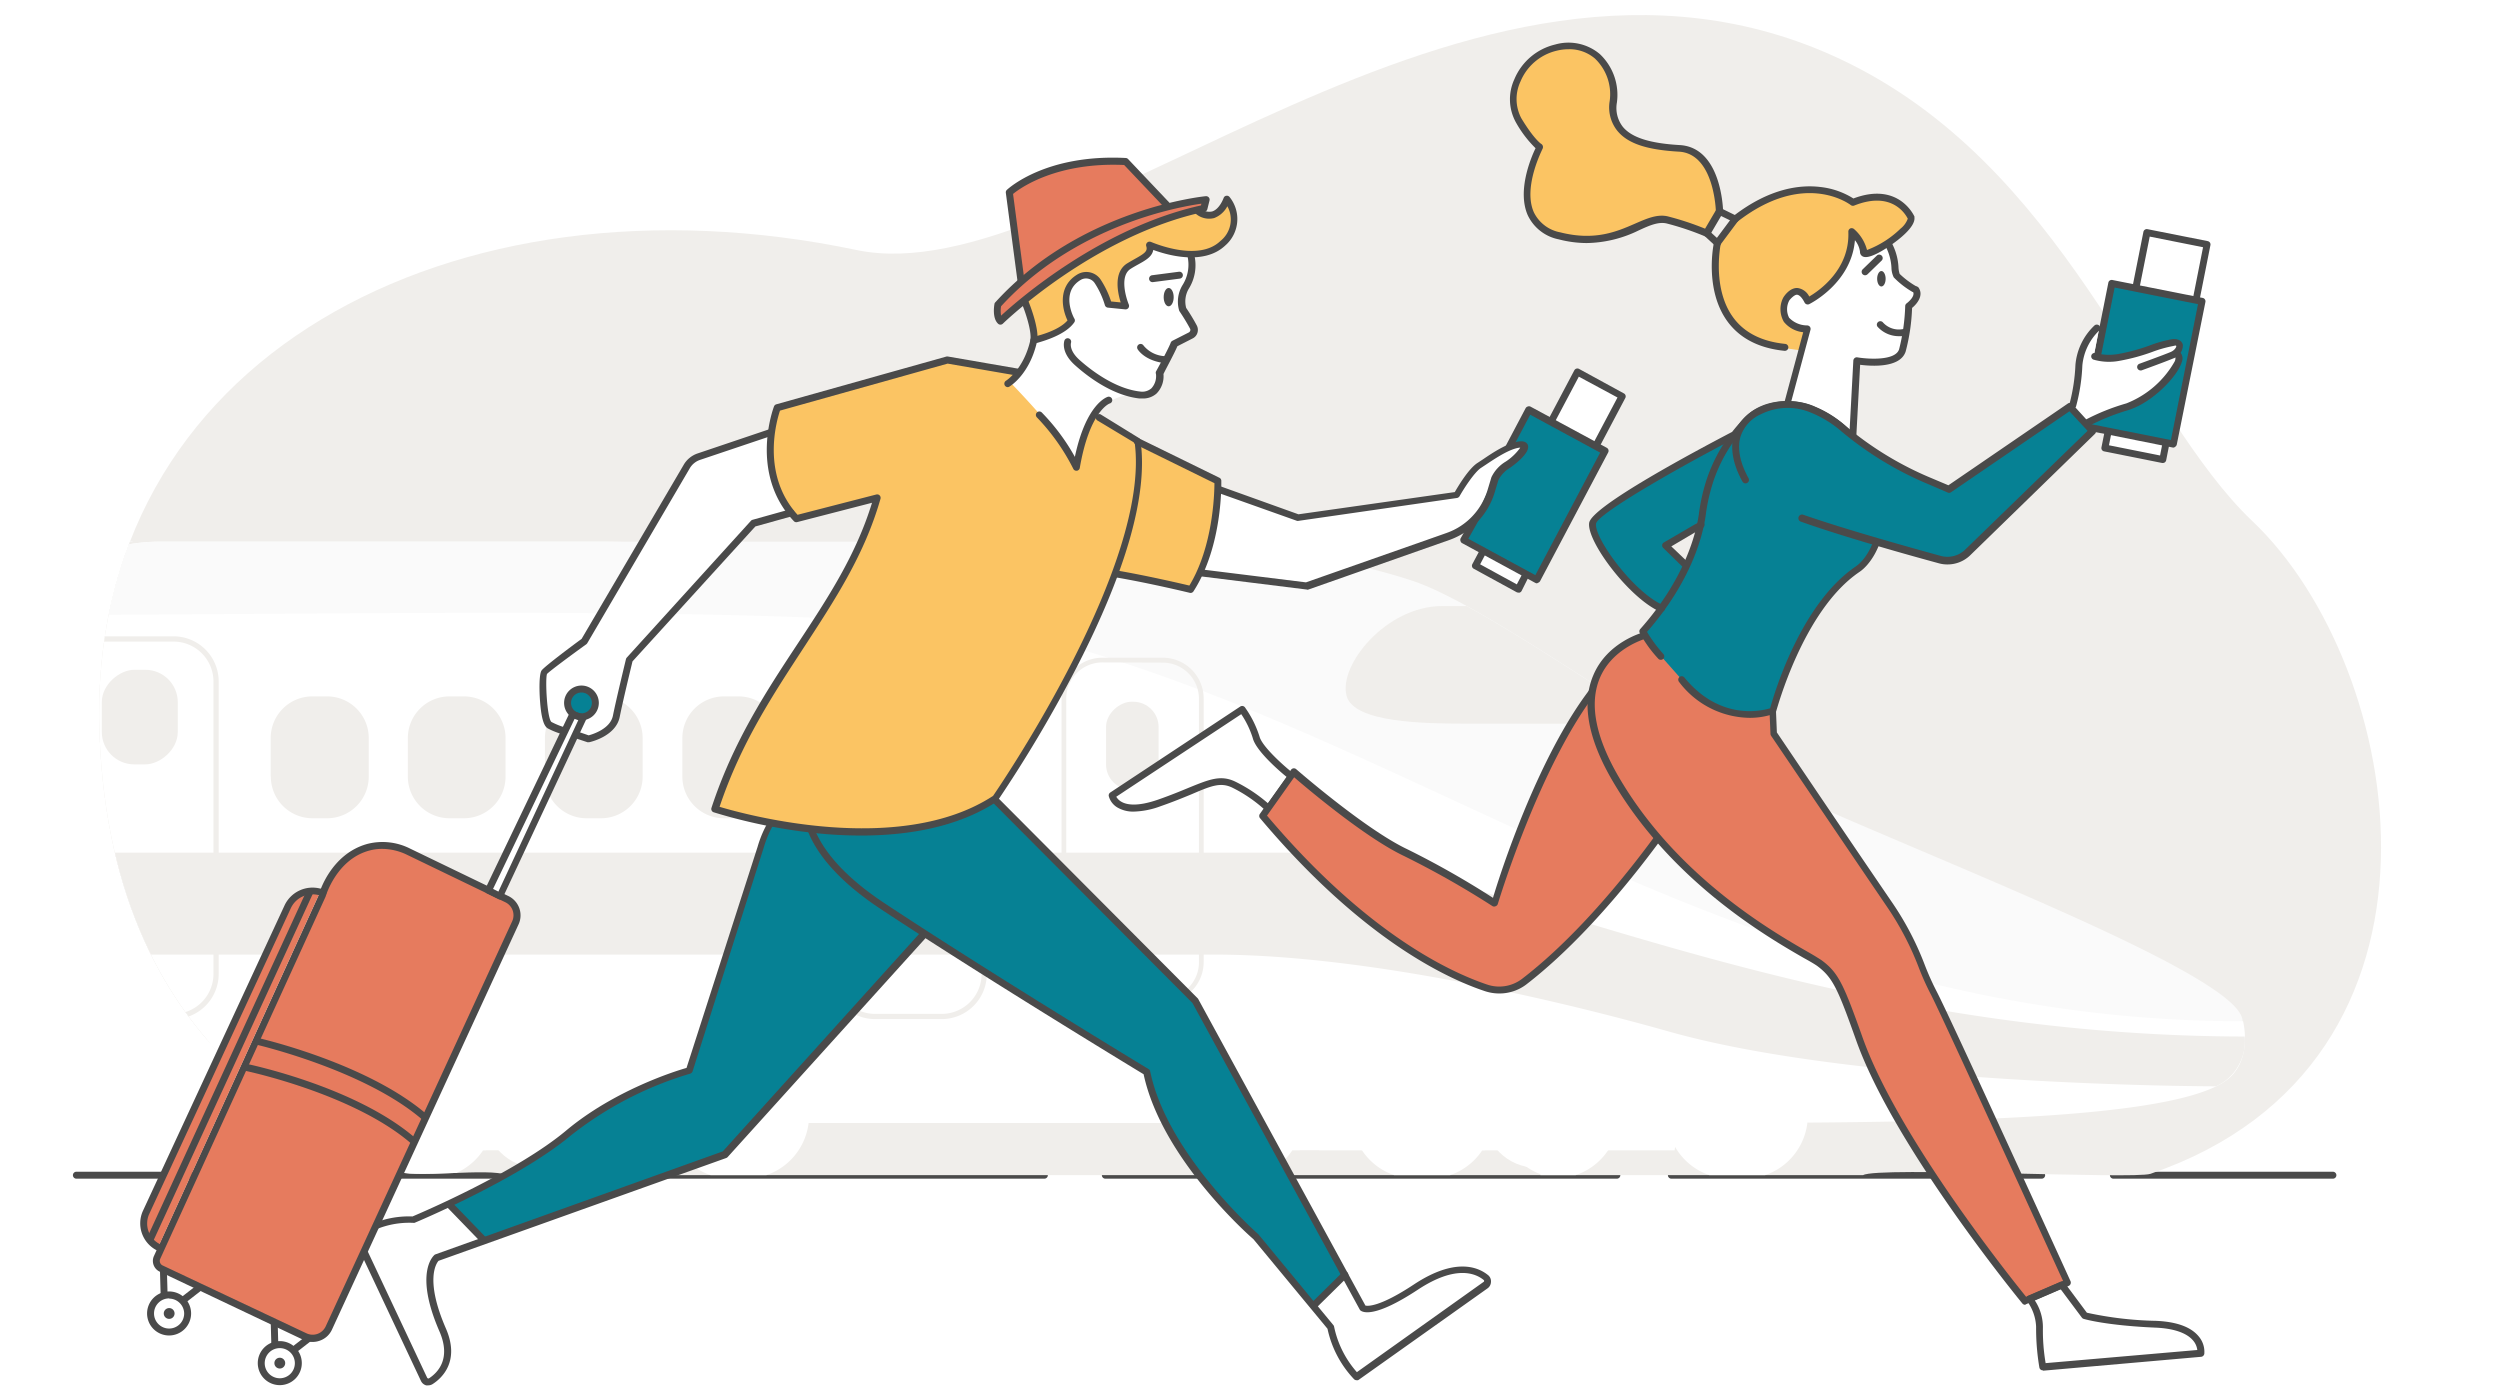 <svg xmlns="http://www.w3.org/2000/svg" viewBox="0 0 360 200"><defs><clipPath id="a"><path fill="none" d="M57 168.58c2.1 1.21 13.7-.49 15.9.64h195.39c2-1.26 39 .62 41.38-.19 46.74-16 36.83-73 14.66-94-16.21-15.4-27.05-51.34-59.33-66.52C211-16.89 155.08 42.67 123.33 36c-58.2-12.22-111 15.67-109 69.67 1.8 48.41 35.39 58.71 42.67 62.91"/></clipPath></defs><g style="isolation:isolate"><path fill="#fff" d="M0 0h360v200H0z"/><path fill="#4a4a4a" d="M150.39 169.73H11a.5.5 0 0 1-.5-.5.5.5 0 0 1 .5-.5h139.39a.5.5 0 0 1 .5.5.5.5 0 0 1-.5.5M232.83 169.73h-73.66a.5.5 0 0 1-.5-.5.5.5 0 0 1 .5-.5h73.66a.5.5 0 0 1 .5.5.5.5 0 0 1-.5.5M335.94 169.73h-31.61a.5.5 0 0 1-.5-.5.51.51 0 0 1 .5-.5h31.61a.5.5 0 0 1 .5.5.5.5 0 0 1-.5.5M294 169.73h-53.32a.5.5 0 0 1-.5-.5.5.5 0 0 1 .5-.5H294a.5.5 0 0 1 .5.5.5.5 0 0 1-.5.5"/><g clip-path="url(#a)"><path fill="#f0eeeb" d="M57 168.58c2.1 1.21 13.7-.49 15.9.64h195.39c2-1.26 39 .62 41.38-.19 46.74-16 36.83-73 14.66-94-16.21-15.4-27.05-51.34-59.33-66.52C211-16.89 155.08 42.67 123.33 36c-58.2-12.22-111 15.67-109 69.67 1.8 48.41 35.39 58.71 42.67 62.91"/><path fill="#fff" d="M-40.38 149.71h27v-1.37a.6.6 0 0 1 .6-.6h.78a.6.6 0 0 1 .6.6v1.37h31.1a2.35 2.35 0 0 1 2.35 2.35v9.65h2.3a9.09 9.09 0 0 1-9 8h-2.2a9.11 9.11 0 0 1-7.89-4.57l-.07.5h-27.71a9.07 9.07 0 0 1-7.57 4.06h-2.18a9.09 9.09 0 0 1-9-8h-.49v-10.58a1.41 1.41 0 0 1 1.38-1.41"/><path fill="#fff" d="M-131.13 78H19.08v83.71h-150.21z"/><path fill="#fafafa" d="M-131.13 78H19.08v10.56h-150.21z"/><path fill="#f0eeeb" d="M-131.13 122.78H19.08v14.68h-150.21z"/><rect width="73.95" height="83.71" x="-7.63" y="78" fill="#f0eeeb" rx="27" transform="rotate(180 29.35 119.855)"/><path fill="#fff" d="M195.58 149.71h27v-1.37a.6.6 0 0 1 .6-.6h.82a.6.6 0 0 1 .6.6v1.37h32.69a1.42 1.42 0 0 1 1.32.9l1.65 11.1a9.09 9.09 0 0 1-9 8h-2.16a9.1 9.1 0 0 1-7.89-4.56l-.06.5h-27.71a9.1 9.1 0 0 1-7.58 4.06h-2.18a9.08 9.08 0 0 1-9-8h-.49v-10.59a1.41 1.41 0 0 1 1.39-1.41M50.31 151.12a1.41 1.41 0 0 1 1.41-1.41H78.71v-1.37a.6.6 0 0 1 .6-.6h.8a.59.59 0 0 1 .59.6v1.37h31.09a2.35 2.35 0 0 1 2.35 2.35v9.65h2.3a9.09 9.09 0 0 1-9 8h-2.18a9.11 9.11 0 0 1-7.89-4.57l-.07.5H69.57a9.07 9.07 0 0 1-7.57 4.05h-2.18a9.09 9.09 0 0 1-9-8h-.48Z"/><path fill="#fff" d="M168.25 149.71H230a1.41 1.41 0 0 1 1.32.9l4.26 11.1h-68.74v-10.59a1.41 1.41 0 0 1 1.41-1.41"/><path fill="#fff" d="M183.21 149.71H230a1.41 1.41 0 0 1 1.32.9l4.26 11.1H181.8v-10.59a1.41 1.41 0 0 1 1.41-1.41"/><path fill="#fff" d="m215.94 149.71-2.12 15.92h-27.66l-2.12-15.92z"/><path fill="#fff" d="M170.52 160.59a9.08 9.08 0 0 1 5.83-8.48v-.62h2.18a9.1 9.1 0 0 1 0 18.2h-2.18v-.61a9.1 9.1 0 0 1-5.83-8.49"/><circle cx="176.35" cy="160.59" r="7.56" fill="#fff"/><circle cx="175.85" cy="160.59" r="7.56" fill="#fff"/><path fill="#fff" d="M175.85 166.66a.55.55 0 1 0-.54-.55.55.55 0 0 0 .54.55m-3.23-1.56a.55.55 0 1 1 .2.74.54.54 0 0 1-.2-.74m-1.82-2.22a.55.55 0 1 1-.2.74.54.54 0 0 1 .2-.74m-.46-2.83a.55.55 0 1 1-.55.54.55.55 0 0 1 .55-.54m1-2.69a.55.55 0 1 1-.75.2.55.55 0 0 1 .76-.2Zm2.22-1.82a.55.55 0 1 1-.75-.2.55.55 0 0 1 .76.2Zm2.83-.46a.55.55 0 1 1-.55-.55.55.55 0 0 1 .56.55Zm2.69 1a.55.55 0 1 1-.2-.75.55.55 0 0 1 .21.76Zm1.82 2.22a.55.55 0 1 1 .2-.75.55.55 0 0 1-.19.76Zm.46 2.83a.55.55 0 1 1 .55-.55.55.55 0 0 1-.54.56Zm-1 2.69a.55.55 0 0 1 .55-1 .54.54 0 0 1 .2.74.55.55 0 0 1-.75.27Zm-2.22 1.81a.55.55 0 1 1 .75.2.53.53 0 0 1-.75-.19ZM215.94 160.59a9.08 9.08 0 0 1 5.83-8.48v-.62H224a9.1 9.1 0 1 1 0 18.2h-2.18v-.61a9.1 9.1 0 0 1-5.88-8.49"/><circle cx="221.77" cy="160.59" r="7.56" fill="#fff"/><circle cx="221.27" cy="160.59" r="7.56" fill="#fff"/><path fill="#fff" d="M221.27 166.66a.55.55 0 1 0-.55-.55.55.55 0 0 0 .55.55M218 165.1a.55.55 0 1 1 .2.74.54.54 0 0 1-.2-.74m-1.82-2.22a.55.55 0 1 1 .55 1 .55.55 0 0 1-.75-.21.54.54 0 0 1 .24-.79Zm-.46-2.83a.55.55 0 1 1-.55.54.54.54 0 0 1 .59-.54Zm1-2.69a.55.55 0 1 1-.75.2.55.55 0 0 1 .8-.2Zm2.22-1.82a.55.55 0 1 1-.75-.2.55.55 0 0 1 .81.2Zm2.83-.46a.55.55 0 1 1-.55-.55.55.55 0 0 1 .6.55Zm2.68 1a.54.54 0 1 1-.2-.75.54.54 0 0 1 .25.76Zm1.82 2.22a.55.55 0 1 1 .2-.75.56.56 0 0 1-.15.76Zm.47 2.83a.55.55 0 1 1 .55-.55.55.55 0 0 1-.5.56Zm-1 2.69a.55.55 0 0 1 .55-1 .55.55 0 0 1-.55 1m-2.21 1.81a.54.54 0 1 1 .74.2.52.52 0 0 1-.71-.19Z"/><path fill="#fff" d="M210.44 157.67h10.76a2.89 2.89 0 1 1 0 5.78h-11.53ZM217.2 151h5a.63.63 0 0 0 .63-.63.63.63 0 0 0-.63-.63h-5a.63.63 0 0 0-.63.63.63.63 0 0 0 .63.63"/><path fill="#fff" d="M217.85 150.72h4.25a.38.38 0 0 0 .38-.38.38.38 0 0 0-.38-.38h-4.25a.38.38 0 0 0-.38.38.38.38 0 0 0 .38.38M217.2 152.23h5a.63.63 0 0 0 .63-.63.63.63 0 0 0-.63-.63h-5a.63.63 0 0 0-.63.63.63.63 0 0 0 .63.63"/><path fill="#fff" d="M217.85 152h4.25a.38.38 0 0 0 .38-.38.38.38 0 0 0-.38-.38h-4.25a.38.38 0 0 0-.38.38.38.38 0 0 0 .38.38M217.2 153.49h5a.63.63 0 0 0 .63-.63.63.63 0 0 0-.63-.63h-5a.63.63 0 0 0-.63.63.63.63 0 0 0 .63.63"/><path fill="#fff" d="M217.85 153.24h4.25a.38.38 0 0 0 .38-.38.38.38 0 0 0-.38-.38h-4.25a.38.38 0 0 0-.38.38.38.38 0 0 0 .38.38M217.2 154.76h5a.63.63 0 0 0 .63-.63.63.63 0 0 0-.63-.63h-5a.63.63 0 0 0-.63.63.63.63 0 0 0 .63.63"/><path fill="#fff" d="M217.85 154.51h4.25a.38.38 0 0 0 .38-.38.38.38 0 0 0-.38-.38h-4.25a.38.38 0 0 0-.38.38.38.38 0 0 0 .38.38M217.2 156h5a.63.63 0 0 0 .63-.63.63.63 0 0 0-.63-.63h-5a.63.63 0 0 0-.63.63.63.63 0 0 0 .63.63"/><path fill="#fff" d="M217.85 155.77h4.25a.38.38 0 0 0 .38-.38.38.38 0 0 0-.38-.38h-4.25a.38.38 0 0 0-.38.38.38.38 0 0 0 .38.38M217.2 157.28h5a.63.63 0 0 0 .63-.63.63.63 0 0 0-.63-.63h-5a.63.63 0 0 0-.63.63.63.63 0 0 0 .63.63"/><path fill="#fff" d="M217.85 157h4.25a.38.38 0 0 0 .38-.38.38.38 0 0 0-.38-.38h-4.25a.38.38 0 0 0-.38.38.38.38 0 0 0 .38.38M217.2 158.55h5a.64.64 0 0 0 .63-.64.63.63 0 0 0-.63-.63h-5a.63.63 0 0 0-.63.63.64.64 0 0 0 .63.64"/><path fill="#fff" d="M217.85 158.29h4.25a.38.38 0 0 0 .38-.38.38.38 0 0 0-.38-.37h-4.25a.38.38 0 0 0-.38.37.38.38 0 0 0 .38.38M219.37 151.8h2.38a.2.2 0 0 0 .2-.2.2.2 0 0 0-.2-.2h-2.38a.2.2 0 0 0-.21.2.2.2 0 0 0 .21.2M219.37 153.07h2.38a.2.2 0 0 0 .2-.21.2.2 0 0 0-.2-.2h-2.38a.2.2 0 0 0-.21.2.21.21 0 0 0 .21.21M219.37 154.33h2.38a.2.2 0 0 0 .2-.2.2.2 0 0 0-.2-.21h-2.38a.21.21 0 0 0-.21.21.2.2 0 0 0 .21.2M219.37 155.59h2.38a.2.2 0 0 0 .2-.2.2.2 0 0 0-.2-.2h-2.38a.2.2 0 0 0-.21.2.2.2 0 0 0 .21.2M219.37 156.85h2.38a.2.2 0 0 0 .2-.2.2.2 0 0 0-.2-.2h-2.38a.2.2 0 0 0-.21.2.2.2 0 0 0 .21.2"/><path fill="#fff" d="M219.37 158.12h2.38a.2.2 0 0 0 .2-.21.2.2 0 0 0-.2-.2h-2.38a.2.2 0 0 0-.21.2.21.21 0 0 0 .21.21M173.85 151h5a.64.64 0 0 0 .64-.63.64.64 0 0 0-.64-.63h-5a.63.63 0 0 0-.63.63.63.63 0 0 0 .63.63"/><path fill="#fff" d="M174.5 150.72h4.25a.38.38 0 0 0 .38-.38.38.38 0 0 0-.38-.38h-4.25a.38.38 0 0 0-.38.38.38.38 0 0 0 .38.38M173.85 152.23h5a.64.64 0 0 0 .64-.63.64.64 0 0 0-.64-.63h-5a.63.63 0 0 0-.63.63.63.63 0 0 0 .63.63"/><path fill="#fff" d="M174.5 152h4.25a.38.38 0 0 0 .38-.38.38.38 0 0 0-.38-.38h-4.25a.38.38 0 0 0-.38.38.38.38 0 0 0 .38.38M173.85 153.49h5a.64.64 0 0 0 .64-.63.64.64 0 0 0-.64-.63h-5a.63.63 0 0 0-.63.63.63.63 0 0 0 .63.63"/><path fill="#fff" d="M174.5 153.24h4.25a.38.38 0 0 0 .38-.38.38.38 0 0 0-.38-.38h-4.25a.38.38 0 0 0-.38.38.38.38 0 0 0 .38.38M173.85 154.76h5a.64.64 0 0 0 .64-.63.64.64 0 0 0-.64-.63h-5a.63.63 0 0 0-.63.63.63.63 0 0 0 .63.63"/><path fill="#fff" d="M174.5 154.51h4.25a.38.38 0 0 0 .38-.38.38.38 0 0 0-.38-.38h-4.25a.38.38 0 0 0-.38.38.38.38 0 0 0 .38.38M173.85 156h5a.64.64 0 0 0 .64-.63.64.64 0 0 0-.64-.63h-5a.63.63 0 0 0-.63.63.63.63 0 0 0 .63.63"/><path fill="#fff" d="M174.5 155.77h4.25a.38.38 0 0 0 .38-.38.38.38 0 0 0-.38-.38h-4.25a.38.38 0 0 0-.38.38.38.38 0 0 0 .38.38M173.85 157.28h5a.64.64 0 0 0 .64-.63.64.64 0 0 0-.64-.63h-5a.63.63 0 0 0-.63.63.63.63 0 0 0 .63.63"/><path fill="#fff" d="M174.5 157h4.25a.38.38 0 0 0 .38-.38.38.38 0 0 0-.38-.38h-4.25a.38.38 0 0 0-.38.38.38.38 0 0 0 .38.38M173.85 158.55h5a.64.64 0 0 0 .64-.64.64.64 0 0 0-.64-.63h-5a.63.63 0 0 0-.63.63.64.64 0 0 0 .63.64"/><path fill="#fff" d="M174.5 158.29h4.25a.38.38 0 0 0 .38-.38.38.38 0 0 0-.38-.37h-4.25a.38.38 0 0 0-.38.37.38.38 0 0 0 .38.38M176 151.8h2.38a.2.2 0 0 0 .2-.2.2.2 0 0 0-.2-.2H176a.2.2 0 0 0-.2.2.2.2 0 0 0 .2.2M176 153.07h2.38a.2.2 0 0 0 .2-.21.2.2 0 0 0-.2-.2H176a.2.2 0 0 0-.2.2.2.2 0 0 0 .2.21M176 154.33h2.38a.2.2 0 0 0 .2-.2.2.2 0 0 0-.2-.21H176a.2.2 0 0 0-.2.21.2.2 0 0 0 .2.2M176 155.59h2.38a.2.2 0 0 0 .2-.2.2.2 0 0 0-.2-.2H176a.2.2 0 0 0-.2.2.2.2 0 0 0 .2.2M176 156.85h2.38a.2.2 0 0 0 .2-.2.2.2 0 0 0-.2-.2H176a.2.2 0 0 0-.2.2.2.2 0 0 0 .2.2"/><path fill="#fff" d="M176 158.12h2.38a.2.2 0 0 0 .2-.21.2.2 0 0 0-.2-.2H176a.2.2 0 0 0-.2.2.2.2 0 0 0 .2.21M210.44 157.67h9.33a2.89 2.89 0 0 1 0 5.78h-10.1Z"/><path fill="#fff" d="M215.09 160.56a3.13 3.13 0 1 0 3.12-3.13 3.13 3.13 0 0 0-3.12 3.13M174.76 157.67h15.11l.77 5.78h-15.88a2.89 2.89 0 0 1 0-5.78"/><path fill="#fff" d="M170.88 160.56a3.13 3.13 0 1 0 3.13-3.13 3.13 3.13 0 0 0-3.13 3.13M211.09 149.71l-2.12 15.92h-1.53v-.5h-2.81v.5h-14.67v-.5h-2.81v.5h-1.53l-2.12-15.92z"/><rect width="15.98" height="6.95" x="189.3" y="155.15" fill="#fff" rx="1.14" transform="rotate(180 197.29 158.625)"/><path fill="#fff" d="M202.83 153.03h-11.07a3.34 3.34 0 0 1-3.34-3.34h17.75a3.34 3.34 0 0 1-3.34 3.34M197.24 149.68h-2v-1.37a.6.6 0 0 1 .6-.6h.79a.6.6 0 0 1 .6.6v1.37z"/><path fill="#fff" d="M197.05 150.64h-1.54v-2.35a.36.36 0 0 1 .36-.36h.87a.36.36 0 0 1 .36.36v2.35z"/><path fill="#fff" d="M196.61 149.78h-.42a.28.28 0 0 1-.28-.28v-1.16a.22.22 0 0 1 .22-.22h.54a.22.22 0 0 1 .22.22v1.17a.28.28 0 0 1-.28.27M197.59 160.17h-2.66v-9.1a1 1 0 0 1 1-1h.7a1 1 0 0 1 1 1v9.1z"/><path fill="#fff" d="M197.23 163.44h-1.96v-10.08h1.96z"/><path fill="#fff" d="M197.29 159.5h-1.57v-8.59a.73.73 0 0 1 .73-.73h.12a.73.73 0 0 1 .73.73v8.59zM195.41 163a1.16 1.16 0 1 0 1.16-1.16 1.16 1.16 0 0 0-1.16 1.16"/><path fill="#fff" d="M194.77 163a1.16 1.16 0 1 0 1.15-1.16 1.16 1.16 0 0 0-1.15 1.16"/><circle cx="195.92" cy="162.96" r=".66" fill="#fff"/><path fill="#fff" d="M191.65 164.69h.82v-1.75a.41.41 0 0 0-.41-.4.4.4 0 0 0-.41.4ZM190.41 149.69h2.06v11.11h-2.06z"/><path fill="#fff" d="M192.19 163.32h-1.51v-7.79h1.51z"/><path fill="#fff" d="M191.03 149.69h1.22v10.6h-1.22zM190.82 163a.9.9 0 1 0 .9-.89.89.89 0 0 0-.9.89"/><circle cx="191.17" cy="162.96" r=".89" fill="#fff"/><circle cx="191.17" cy="162.96" r=".54" fill="#fff"/><path fill="#fff" d="M197.13 155.82H202v-.9h-4.86a.45.45 0 0 0-.45.45.45.45 0 0 0 .44.45M195.61 164h.8v-1.09a.4.4 0 0 0-.4-.4.4.4 0 0 0-.4.4Z"/><path fill="#fff" d="M195.46 164h.79v-1.09a.4.4 0 0 0-.4-.4.39.39 0 0 0-.39.4Z"/><path fill="#fff" d="m198.17 163.5 2.73-1.82v-6.75h1.1v7.21l-3.86 2.52h-3.19a.58.58 0 0 1-.58-.58.58.58 0 0 1 .58-.58Z"/><path fill="#fff" d="M205.44 162.14h-3.45v-7.21h3.45zM201.58 164.66h-3.45l3.86-2.52h3.45zM212.72 149.69h3.99v5.62h-3.99v.51h-1.46v-6.13z"/><path fill="#fff" d="m213.084 154.86-8.642 4.27a1 1 0 0 1-1.34-.453l-.567-1.147a1 1 0 0 1 .454-1.34l8.606-4.253 1.418 2.869z"/><path fill="#fff" d="M207.4 159.01h-1.94v-2.73h1.94z"/><path fill="#fff" d="m214.809 154.561-8.185 4.046-1.857-3.757 8.185-4.045a1.42 1.42 0 0 1 1.902.644l.598 1.21a1.42 1.42 0 0 1-.643 1.902"/><path fill="#fff" d="m214.118 153.42-7.78 3.846-1.042-2.106 7.78-3.847a.71.71 0 0 1 .952.321l.412.834a.71.71 0 0 1-.322.951M205.14 159.74h-2.85v-.73h2.85z"/><path fill="#fff" d="M207.4 159.74h-2.27v-.73h2.27zM215.66 155.32h-.44a.8.8 0 0 1-.8-.8v-4.82h1.24zM217.04 155.32h-1.38v-5.62h1.38zM190.76 164.69h.81v-1.75a.4.4 0 0 0-.4-.4.4.4 0 0 0-.41.4Z"/><path fill="#fff" d="M190.59 164.69h.82v-1.75a.4.4 0 0 0-.41-.4.41.41 0 0 0-.41.4Z"/><path fill="#fff" d="M192.82 164.69h-1.51v-.43h1.51z"/><path fill="#fff" d="M191.75 164.69h-1.51v-.43h1.51zM24.39 149.71h60.07a2.36 2.36 0 0 1 2.36 2.35v9.65H23v-10.59a1.41 1.41 0 0 1 1.39-1.41"/><path fill="#fff" d="M39.34 149.71h45.12a2.36 2.36 0 0 1 2.36 2.35v9.65H37.93v-10.59a1.41 1.41 0 0 1 1.41-1.41"/><path fill="#fff" d="m72.08 149.71-2.12 15.92H42.3l-2.12-15.92z"/><path fill="#fff" d="M26.66 160.59a9.08 9.08 0 0 1 5.83-8.48v-.62h2.18a9.1 9.1 0 1 1 0 18.2h-2.18v-.61a9.1 9.1 0 0 1-5.83-8.49"/><circle cx="32.49" cy="160.59" r="7.56" fill="#fff"/><circle cx="31.99" cy="160.59" r="7.56" fill="#fff"/><path fill="#fff" d="M32 166.66a.55.55 0 1 0-.55-.55.55.55 0 0 0 .55.55m-3.23-1.56a.55.55 0 1 1 .2.74.54.54 0 0 1-.21-.74Zm-1.82-2.22a.55.55 0 0 1 .55 1 .55.55 0 0 1-.75-.21.54.54 0 0 1 .19-.79Zm-.46-2.83a.55.55 0 1 1-.55.54.54.54 0 0 1 .54-.54Zm1-2.69a.55.55 0 1 1-.75.2.55.55 0 0 1 .75-.2m2.22-1.82a.55.55 0 1 1-.75-.2.55.55 0 0 1 .75.2m2.83-.46a.55.55 0 1 1-.55-.55.55.55 0 0 1 .55.55m2.68 1a.54.54 0 1 1-.2-.75.54.54 0 0 1 .2.76Zm1.78 2.23a.55.55 0 1 1 .2-.75.56.56 0 0 1-.2.75m.47 2.83a.55.55 0 1 1 0-1.09.55.55 0 0 1 0 1.09m-1 2.69a.55.55 0 1 1 .55-1 .55.55 0 0 1-.55 1m-2.21 1.81a.54.54 0 1 1 .94-.54.53.53 0 0 1-.2.74.52.52 0 0 1-.72-.2ZM72.08 160.59a9.09 9.09 0 0 0 5.83 8.49v.62h2.18a9.08 9.08 0 0 0 9-8h-2.27v-7.25a9.12 9.12 0 0 0-6.73-3h-2.18v.62a9.08 9.08 0 0 0-5.83 8.52"/><circle cx="77.91" cy="160.59" r="7.56" fill="#fff"/><circle cx="77.41" cy="160.59" r="7.56" fill="#fff"/><path fill="#fff" d="M77.41 166.66a.55.55 0 1 0-.55-.55.55.55 0 0 0 .55.55m-3.23-1.56a.53.53 0 0 1 .75-.2.54.54 0 1 1-.75.2m-1.82-2.22a.55.55 0 0 1 .55 1 .55.55 0 0 1-.55-1m-.47-2.83a.55.55 0 1 1-.54.54.54.54 0 0 1 .54-.54m1-2.69a.55.55 0 1 1-.75.2.55.55 0 0 1 .77-.2Zm2.22-1.82a.55.55 0 1 1-.75-.2.55.55 0 0 1 .77.2Zm2.83-.46a.55.55 0 1 1-.55-.55.55.55 0 0 1 .61.55Zm2.68 1a.55.55 0 1 1-.2-.75.55.55 0 0 1 .22.76Zm1.82 2.22a.55.55 0 1 1 .2-.75.55.55 0 0 1-.18.76Zm.46 2.83a.55.55 0 1 1 .55-.55.54.54 0 0 1-.53.56Zm-1 2.69a.55.55 0 1 1 .55-1 .54.54 0 0 1 .2.74.55.55 0 0 1-.74.27Zm-2.22 1.81a.54.54 0 0 1 .2-.74.53.53 0 0 1 .75.2.55.55 0 0 1-1 .54Z"/><path fill="#fff" d="M66.58 157.67h10.76a2.89 2.89 0 0 1 0 5.78H65.81ZM73.34 151h5a.63.63 0 0 0 .63-.63.63.63 0 0 0-.63-.63h-5a.63.63 0 0 0-.63.63.63.63 0 0 0 .63.63"/><path fill="#fff" d="M74 150.72h4.26a.38.38 0 0 0 .38-.38.38.38 0 0 0-.38-.38H74a.38.38 0 0 0-.38.38.38.38 0 0 0 .38.38M73.34 152.23h5a.63.63 0 0 0 .63-.63.63.63 0 0 0-.63-.63h-5a.63.63 0 0 0-.63.63.63.63 0 0 0 .63.63"/><path fill="#fff" d="M74 152h4.26a.38.38 0 0 0 .38-.38.38.38 0 0 0-.38-.38H74a.38.38 0 0 0-.38.38.38.38 0 0 0 .38.38M73.34 153.49h5a.63.63 0 0 0 .63-.63.63.63 0 0 0-.63-.63h-5a.63.63 0 0 0-.63.63.63.63 0 0 0 .63.63"/><path fill="#fff" d="M74 153.24h4.26a.38.38 0 0 0 .38-.38.38.38 0 0 0-.38-.38H74a.38.38 0 0 0-.38.38.38.38 0 0 0 .38.38M73.34 154.76h5a.63.63 0 0 0 .63-.63.63.63 0 0 0-.63-.63h-5a.63.63 0 0 0-.63.63.63.63 0 0 0 .63.63"/><path fill="#fff" d="M74 154.51h4.26a.38.38 0 0 0 .38-.38.38.38 0 0 0-.38-.38H74a.38.38 0 0 0-.38.38.38.38 0 0 0 .38.38M73.34 156h5a.63.63 0 0 0 .63-.63.63.63 0 0 0-.63-.63h-5a.63.63 0 0 0-.63.63.63.63 0 0 0 .63.63"/><path fill="#fff" d="M74 155.77h4.26a.38.38 0 0 0 .38-.38.38.38 0 0 0-.38-.38H74a.38.38 0 0 0-.38.38.38.38 0 0 0 .38.38M73.34 157.28h5a.63.63 0 0 0 .63-.63.63.63 0 0 0-.63-.63h-5a.63.63 0 0 0-.63.63.63.63 0 0 0 .63.63"/><path fill="#fff" d="M74 157h4.26a.38.38 0 0 0 .38-.38.38.38 0 0 0-.38-.38H74a.38.38 0 0 0-.38.38.38.38 0 0 0 .38.38M73.34 158.55h5a.64.64 0 0 0 .63-.64.63.63 0 0 0-.63-.63h-5a.63.63 0 0 0-.63.63.64.64 0 0 0 .63.64"/><path fill="#fff" d="M74 158.29h4.26a.38.38 0 0 0 .38-.38.38.38 0 0 0-.38-.37H74a.38.38 0 0 0-.38.37.38.38 0 0 0 .38.38M75.5 151.8h2.39a.2.2 0 0 0 .2-.2.2.2 0 0 0-.2-.2H75.5a.2.2 0 0 0-.2.2.2.2 0 0 0 .2.2M75.5 153.07h2.39a.2.2 0 0 0 .2-.21.2.2 0 0 0-.2-.2H75.5a.2.2 0 0 0-.2.2.2.2 0 0 0 .2.21M75.5 154.33h2.39a.2.2 0 0 0 .2-.2.2.2 0 0 0-.2-.21H75.5a.2.2 0 0 0-.2.21.2.2 0 0 0 .2.2M75.5 155.59h2.39a.2.2 0 0 0 .2-.2.2.2 0 0 0-.2-.2H75.5a.2.2 0 0 0-.2.2.2.2 0 0 0 .2.2M75.5 156.85h2.39a.2.2 0 0 0 .2-.2.2.2 0 0 0-.2-.2H75.5a.2.2 0 0 0-.2.2.2.2 0 0 0 .2.2"/><path fill="#fff" d="M75.5 158.12h2.39a.2.2 0 0 0 .2-.21.2.2 0 0 0-.2-.2H75.5a.2.2 0 0 0-.2.2.2.2 0 0 0 .2.21M30 151h5a.63.63 0 0 0 .63-.63.63.63 0 0 0-.63-.63h-5a.63.63 0 0 0-.63.63.63.63 0 0 0 .63.63"/><path fill="#fff" d="M30.64 150.72h4.25a.38.38 0 0 0 .38-.38.38.38 0 0 0-.38-.38h-4.25a.38.38 0 0 0-.38.38.38.38 0 0 0 .38.38M30 152.23h5a.63.63 0 0 0 .63-.63.63.63 0 0 0-.63-.6h-5a.63.63 0 0 0-.63.63.63.63 0 0 0 .63.6"/><path fill="#fff" d="M30.64 152h4.25a.38.38 0 0 0 .38-.38.38.38 0 0 0-.38-.38h-4.25a.38.38 0 0 0-.38.38.38.38 0 0 0 .38.38M30 153.49h5a.63.63 0 0 0 .63-.63.63.63 0 0 0-.63-.63h-5a.63.63 0 0 0-.63.63.63.63 0 0 0 .63.63"/><path fill="#fff" d="M30.64 153.24h4.25a.38.38 0 0 0 .38-.38.38.38 0 0 0-.38-.38h-4.25a.38.38 0 0 0-.38.38.38.38 0 0 0 .38.38M30 154.76h5a.63.63 0 0 0 .63-.63.63.63 0 0 0-.63-.63h-5a.63.63 0 0 0-.63.63.63.63 0 0 0 .63.63"/><path fill="#fff" d="M30.64 154.51h4.25a.38.38 0 0 0 .38-.38.38.38 0 0 0-.38-.38h-4.25a.38.38 0 0 0-.38.38.38.38 0 0 0 .38.38M30 156h5a.63.63 0 0 0 .63-.63.63.63 0 0 0-.63-.63h-5a.63.63 0 0 0-.63.63.63.63 0 0 0 .63.63"/><path fill="#fff" d="M30.64 155.77h4.25a.38.38 0 0 0 .38-.38.38.38 0 0 0-.38-.38h-4.25a.38.38 0 0 0-.38.38.38.38 0 0 0 .38.38M30 157.28h5a.63.63 0 0 0 .63-.63.63.63 0 0 0-.63-.65h-5a.63.63 0 0 0-.63.63.63.63 0 0 0 .63.65"/><path fill="#fff" d="M30.64 157h4.25a.38.38 0 0 0 .38-.38.38.38 0 0 0-.38-.38h-4.25a.38.38 0 0 0-.38.38.38.38 0 0 0 .38.38M30 158.55h5a.64.64 0 0 0 .63-.64.63.63 0 0 0-.63-.63h-5a.63.63 0 0 0-.63.63.64.64 0 0 0 .63.64"/><path fill="#fff" d="M30.64 158.29h4.25a.38.38 0 0 0 .38-.38.38.38 0 0 0-.38-.37h-4.25a.38.38 0 0 0-.38.37.38.38 0 0 0 .38.38M32.16 151.8h2.38a.2.2 0 0 0 .2-.2.2.2 0 0 0-.2-.2h-2.38a.2.2 0 0 0-.2.2.2.2 0 0 0 .2.2M32.16 153.07h2.38a.2.2 0 0 0 .2-.21.2.2 0 0 0-.2-.2h-2.38a.2.2 0 0 0-.2.2.2.2 0 0 0 .2.21M32.16 154.33h2.38a.2.2 0 0 0 .2-.2.2.2 0 0 0-.2-.21h-2.38a.2.2 0 0 0-.2.21.2.2 0 0 0 .2.2M32.16 155.59h2.38a.2.2 0 0 0 .2-.2.2.2 0 0 0-.2-.2h-2.38a.2.2 0 0 0-.2.2.2.2 0 0 0 .2.2M32.16 156.85h2.38a.2.2 0 0 0 .2-.2.2.2 0 0 0-.2-.2h-2.38a.2.2 0 0 0-.2.2.2.2 0 0 0 .2.2"/><path fill="#fff" d="M32.16 158.12h2.38a.2.2 0 0 0 .2-.21.2.2 0 0 0-.2-.2h-2.38a.2.2 0 0 0-.2.2.2.2 0 0 0 .2.21M66.58 157.67h9.33a2.89 2.89 0 0 1 0 5.78h-10.1Z"/><path fill="#fff" d="M71.23 160.56a3.13 3.13 0 1 0 3.12-3.13 3.12 3.12 0 0 0-3.12 3.13M30.9 157.67H46l.77 5.78H30.9a2.89 2.89 0 1 1 0-5.78"/><path fill="#fff" d="M27 160.56a3.13 3.13 0 1 0 3.13-3.13 3.13 3.13 0 0 0-3.13 3.13M67.23 149.71l-2.12 15.92h-1.53v-.5h-2.82v.5H46.1v-.5h-2.81v.5h-1.54l-2.12-15.92z"/><rect width="15.98" height="6.95" x="45.44" y="155.15" fill="#fff" rx="1.14" transform="rotate(180 53.425 158.625)"/><path fill="#fff" d="M58.98 153.03h-11.1a3.34 3.34 0 0 1-3.31-3.31h17.75a3.34 3.34 0 0 1-3.34 3.31M53.37 149.68h-2v-1.37a.6.6 0 0 1 .6-.6h.79a.6.6 0 0 1 .6.6v1.37z"/><path fill="#fff" d="M53.19 150.64H51.6v-2.35a.36.36 0 0 1 .36-.36h.82a.36.36 0 0 1 .36.36v2.35z"/><path fill="#fff" d="M52.76 149.78h-.42a.28.28 0 0 1-.28-.28v-1.17a.22.22 0 0 1 .22-.22h.54a.22.22 0 0 1 .22.22v1.17a.28.28 0 0 1-.28.28M53.72 160.17h-2.66v-9.1a1 1 0 0 1 1-1h.72a1 1 0 0 1 1 1v9.1z"/><path fill="#fff" d="M53.37 163.44h-1.96v-10.08h1.96z"/><path fill="#fff" d="M53.43 159.5h-1.57v-8.59a.73.73 0 0 1 .73-.73h.12a.73.73 0 0 1 .73.73v8.59ZM51.55 163a1.16 1.16 0 1 0 1.15-1.16 1.16 1.16 0 0 0-1.15 1.16"/><path fill="#fff" d="M50.91 163a1.15 1.15 0 1 0 1.15-1.16 1.15 1.15 0 0 0-1.15 1.16"/><circle cx="52.06" cy="162.96" r=".66" fill="#fff"/><path fill="#fff" d="M47.79 164.69h.81v-1.75a.4.4 0 0 0-.4-.4.4.4 0 0 0-.41.4ZM46.55 149.69h2.06v11.11h-2.06z"/><path fill="#fff" d="M48.34 163.32h-1.51v-7.79h1.51z"/><path fill="#fff" d="M47.16 149.69h1.22v10.6h-1.22zM47 163a.9.9 0 1 0 .89-.89.89.89 0 0 0-.89.89"/><circle cx="47.3" cy="162.96" r=".89" fill="#fff"/><circle cx="47.3" cy="162.96" r=".54" fill="#fff"/><path fill="#fff" d="M53.26 155.82h4.86v-.9h-4.86a.45.45 0 0 0-.45.45.45.45 0 0 0 .45.45M51.75 164h.79v-1.09a.39.39 0 0 0-.39-.4.4.4 0 0 0-.4.4Z"/><path fill="#fff" d="M51.59 164h.8v-1.09a.4.4 0 0 0-.4-.4.4.4 0 0 0-.4.4Z"/><path fill="#fff" d="m54.31 163.5 2.69-1.82v-6.75h1.08v7.21l-3.85 2.52h-3.15a.58.58 0 0 1-.58-.58.58.58 0 0 1 .58-.58ZM61.58 162.14h-3.45v-7.21h3.45z"/><path fill="#fff" d="M57.72 164.66h-3.45l3.86-2.52h3.45zM68.85 149.69h4v5.62h-4v.51H67.4v-6.13z"/><path fill="#fff" d="m69.223 154.87-8.606 4.253a1 1 0 0 1-1.34-.454l-.567-1.147a1 1 0 0 1 .453-1.34l8.607-4.253 1.417 2.869Z"/><path fill="#fff" d="M63.53 159.01h-1.94v-2.73h1.94z"/><path fill="#fff" d="m70.956 154.567-8.185 4.045-1.856-3.756 8.185-4.046a1.42 1.42 0 0 1 1.902.644l.598 1.21a1.42 1.42 0 0 1-.644 1.903"/><path fill="#fff" d="m70.229 153.43-7.781 3.847-1.042-2.107 7.781-3.847a.71.71 0 0 1 .951.322l.412.834a.71.71 0 0 1-.321.95M61.27 159.74h-2.85v-.73h2.85z"/><path fill="#fff" d="M63.54 159.74h-2.27v-.73h2.27zM71.79 155.32h-.45a.8.8 0 0 1-.8-.8v-4.82h1.25zM73.17 155.32h-1.38v-5.62h1.38zM46.9 164.69h.81v-1.75a.4.4 0 0 0-.41-.4.4.4 0 0 0-.4.4Z"/><path fill="#fff" d="M46.73 164.69h.82v-1.75a.41.41 0 0 0-.41-.4.4.4 0 0 0-.41.4Z"/><path fill="#fff" d="M48.95 164.69h-1.51v-.43h1.51z"/><path fill="#fff" d="M47.9 164.69h-1.51v-.43h1.51zM323 147.06s1.59 6.07-2.86 8.82c-9.52 5.9-47.54 5.83-83.25 5.83H23.08a27 27 0 0 1-27-27V105a27 27 0 0 1 27-27H86.4c76.9 0 236.6 69.06 236.6 69.06"/><path fill="#f0eeeb" d="M-3.93 122.78h188.61c26.46 0 72.21 26.38 138.56 26.48a7.22 7.22 0 0 1-3.13 6.62c-.31.19-.64.37-1 .55 0 0-50.88 0-78.76-7.88-10.85-3.07-41.48-11.09-65.56-11.09H-3.93ZM104.26 117.83h2.08a6 6 0 0 0 6-6v-5.55a6 6 0 0 0-6-6h-2.08a6 6 0 0 0-6 6v5.55a6 6 0 0 0 6 6m-25.79-6v-5.55a6 6 0 0 1 6-6h2.07a6 6 0 0 1 6 6v5.55a6 6 0 0 1-6 6h-2.02a6 6 0 0 1-6.05-6.04Zm-19.74 0v-5.55a6 6 0 0 1 6-6h2.07a6 6 0 0 1 6 6v5.55a6 6 0 0 1-6 6h-2.03a6 6 0 0 1-6.04-6.04Zm-19.75 0v-5.55a6 6 0 0 1 6-6h2.12a6 6 0 0 1 6 6v5.55a6 6 0 0 1-6 6H45a6 6 0 0 1-6-6.04Z"/><path fill="#fafafa" d="M23.08 78h139.56c20.17 0 33.85 3.35 40.83 5.66 9.84 3.27 31.75 19.19 42.46 25 18.91 10.26 77 30.88 77 38.4-69.67 0-115.42-39-169.54-54.18-22.59-6.36-94.6-4.32-151.72-4.32A26.93 26.93 0 0 1 23.08 78"/><rect width="13.62" height="10.94" x="13.32" y="97.79" fill="#f0eeeb" rx="4.67" transform="rotate(90 20.13 103.26)"/><path fill="#f0eeeb" d="M15.37 146.75H25a6.5 6.5 0 0 0 6.49-6.5V98.13a6.5 6.5 0 0 0-6.49-6.5h-9.63a6.51 6.51 0 0 0-6.5 6.5v42.12a6.51 6.51 0 0 0 6.5 6.5M25 92.39a5.75 5.75 0 0 1 5.74 5.74v42.12A5.76 5.76 0 0 1 25 146h-9.63a5.76 5.76 0 0 1-5.75-5.75V98.13a5.75 5.75 0 0 1 5.75-5.74Z" style="mix-blend-mode:multiply"/><rect width="13.62" height="10.94" x="123.98" y="97.79" fill="#f0eeeb" rx="4.67" transform="rotate(90 130.79 103.26)"/><path fill="#f0eeeb" d="M126 146.75h9.61a6.5 6.5 0 0 0 6.49-6.5V98.13a6.5 6.5 0 0 0-6.49-6.5H126a6.5 6.5 0 0 0-6.49 6.5v42.12a6.5 6.5 0 0 0 6.49 6.5m9.61-54.36a5.74 5.74 0 0 1 5.74 5.74v42.12a5.75 5.75 0 0 1-5.74 5.75H126a5.75 5.75 0 0 1-5.74-5.75V98.13a5.74 5.74 0 0 1 5.74-5.74Z" style="mix-blend-mode:multiply"/><rect width="12.67" height="7.57" x="156.72" y="103.6" fill="#f0eeeb" rx="3.65" transform="rotate(90 163.055 107.385)"/><path fill="#f0eeeb" d="M158.74 144.42h8.71a5.89 5.89 0 0 0 5.88-5.88v-37.95a5.89 5.89 0 0 0-5.88-5.88h-8.71a5.89 5.89 0 0 0-5.88 5.88v37.95a5.89 5.89 0 0 0 5.88 5.88m8.71-49a5.21 5.21 0 0 1 5.2 5.2v37.95a5.21 5.21 0 0 1-5.2 5.2h-8.71a5.2 5.2 0 0 1-5.2-5.2v-37.98a5.2 5.2 0 0 1 5.2-5.2Z" style="mix-blend-mode:multiply"/><path fill="#f0eeeb" d="M211.63 104.21c-6.56 0-16.66-.12-17.72-4-1.21-4.41 5.7-12.94 13.77-12.94h3.51c8.21 4.5 18.88 11.7 27.27 16.95Z"/></g><path fill="#fbc463" d="m250.38 31.15 5.5-3.12 6.29-.64 4.91 1.74 3.3-.81 2.66.93 2.37 2.16-1.41 2.15-2.88 2.08-2.57.88-1.61-3-1 3.81-2.19 3.84-3.37 2.15-1.41-1.43-1.69.85-.28 2.49 1.48 1.82 1.8.32-.66 3.14-3.53-.51s-4.31-.33-6.43-3.38-3.38-7.82-2.49-11.28Z"/><path fill="#fff" d="m267.1 33.48 1.78 3.04 3.17-1.65 1.01 4.38 3.11 2.92-1.4 2.41-.89 6.59-2.47.95-4.05-.17-.64 11.33-4.5-3.61-5.08-.95L260 47.43l-2.79-1.4.02-2.96 1.18-1.29 2.35 1.27 3.36-2.85 2.03-3.23.44-2.29z"/><path fill="#068194" d="m245.13 74.75 2.19-7.85 2.37-3.77-4.31 2-14.42 8.39-1.63 1.81.88 2.88 5.48 7.23.07-.12.9.62 2.78 1.69 3.69-5.94-1.63-1.47-1.25-1.88 2.03-1.12z"/><path fill="#e67b5e" d="M242.5 115.25s-10.57 16.53-23 26.1a5.94 5.94 0 0 1-5.51.9c-5.5-1.86-17.74-7.64-32.15-24.77l4.48-6.34s9.91 8.66 16.09 11.6a130.74 130.74 0 0 1 12.83 7.26s9.26-31.19 21.18-36.76c0 .01 18.77 6.38 6.08 22.01"/><path fill="#4a4a4a" d="M215.89 143.06a6.52 6.52 0 0 1-2.08-.34c-6-2-18.09-7.93-32.38-24.92a.51.51 0 0 1 0-.61l4.48-6.34a.5.5 0 0 1 .74-.09c.1.08 9.92 8.65 16 11.53a125.58 125.58 0 0 1 12.34 7C216.37 124.64 225 98 236.2 92.8a.5.5 0 0 1 .38 0c.34.11 8.52 3 10.43 9.58 1.15 4-.23 8.41-4.1 13.18-.48.73-11 16.86-23.12 26.2a6.38 6.38 0 0 1-3.9 1.3m-33.44-25.61c14 16.58 25.86 22.35 31.68 24.32a5.41 5.41 0 0 0 5.05-.82c12.24-9.4 22.79-25.8 22.9-26 3.67-4.52 5-8.65 3.94-12.3-1.61-5.59-8.39-8.39-9.61-8.85-11.48 5.65-20.63 36.06-20.72 36.36a.49.49 0 0 1-.31.33.48.48 0 0 1-.45 0 129.29 129.29 0 0 0-12.78-7.24c-5.53-2.63-13.82-9.62-15.79-11.32Z"/><path fill="#e67b5e" d="m255.21 100.72.21 5s9.67 14.33 16.76 24.74a41.75 41.75 0 0 1 4.53 8.69 40.35 40.35 0 0 0 1.79 4c2 3.87 19.25 41.67 19.25 41.67l-6.14 2.64s-18.34-22.24-23.86-37.77c-2.69-7.56-3.42-9.2-5.74-10.9s-19.44-9.53-29.34-26.55 4.27-20.67 4.27-20.67 12.13 6.77 18.27 9.15"/><path fill="#4a4a4a" d="M291.61 187.89a.51.51 0 0 1-.39-.19c-.18-.22-18.46-22.48-23.94-37.91-2.65-7.45-3.36-9-5.57-10.67-.33-.24-1-.64-2-1.19-5.21-3-19.05-11-27.52-25.51-3.51-6-4.45-11.13-2.78-15.12 2-4.86 7.15-6.23 7.36-6.28a.47.47 0 0 1 .37 0c.12.07 12.18 6.86 18.21 9.19a.52.52 0 0 1 .32.45l.2 4.81c.94 1.39 10 14.83 16.68 24.61a42.76 42.76 0 0 1 4.59 8.8 38.47 38.47 0 0 0 1.76 3.93c2 3.84 18.56 40.15 19.26 41.69a.53.53 0 0 1 0 .39.5.5 0 0 1-.27.28l-6.14 2.64a.71.71 0 0 1-.14.08M236.88 92c-.91.29-4.88 1.75-6.51 5.65-1.54 3.69-.62 8.47 2.73 14.23 8.33 14.31 22 22.18 27.15 25.15 1 .56 1.68 1 2.05 1.24 2.44 1.79 3.18 3.45 5.92 11.15 5.09 14.31 21.38 34.65 23.54 37.32l5.32-2.29c-2-4.34-17.17-37.6-19-41.18a38.27 38.27 0 0 1-1.8-4 42.19 42.19 0 0 0-4.48-8.59c-7-10.29-16.67-24.6-16.77-24.74a.5.5 0 0 1-.08-.26l-.2-4.63C249 98.77 238.4 92.9 236.88 92"/><path fill="#4a4a4a" d="M294.17 197.33a.5.5 0 0 1-.5-.41 33.81 33.81 0 0 1-.47-5.85 6.65 6.65 0 0 0-1.33-3.74.49.49 0 0 1 .2-.76l4.64-2a.51.51 0 0 1 .6.16l3.2 4.3a51 51 0 0 0 9.94 1.17c3 .13 5.06.89 6.17 2.25a3.43 3.43 0 0 1 .8 2.51.52.52 0 0 1-.45.42l-22.76 2ZM293 187.24a7 7 0 0 1 1.18 3.91 28 28 0 0 0 .39 5.14l21.84-1.89a2.55 2.55 0 0 0-.6-1.36c-.92-1.1-2.79-1.75-5.43-1.86-7.1-.31-10.2-1.22-10.33-1.26a.51.51 0 0 1-.26-.18l-3.07-4.11Z"/><path fill="#fff" d="M185.54 111.46s-4.19-3.42-4.65-5.28a15 15 0 0 0-2-4l-18.73 12.38s.62 3.25 6.81 1.08 8-3.87 10.68-2.63a20.81 20.81 0 0 1 4.61 3.05"/><path fill="#4a4a4a" d="M163.28 116.87a4.47 4.47 0 0 1-2.28-.54 2.7 2.7 0 0 1-1.34-1.7.51.51 0 0 1 .22-.51l18.72-12.38a.5.5 0 0 1 .68.13 15 15 0 0 1 2.09 4.19c.35 1.39 3.36 4.09 4.49 5a.5.5 0 0 1 .07.7.5.5 0 0 1-.7.08c-.45-.36-4.34-3.58-4.83-5.55a13.21 13.21 0 0 0-1.66-3.45l-18 11.89a2 2 0 0 0 .77.74c.76.43 2.29.71 5.27-.33 1.77-.62 3.21-1.21 4.36-1.69 3-1.22 4.62-1.89 6.69-.92a21.75 21.75 0 0 1 4.74 3.13.5.5 0 0 1-.68.74 20.37 20.37 0 0 0-4.48-3c-1.68-.78-3-.24-5.89 1-1.17.48-2.62 1.08-4.41 1.7a11.88 11.88 0 0 1-3.83.77"/><path fill="#068194" d="M242.19 97.88c5.94 7.24 13.15 4.5 13.15 4.5S259.1 87.68 267.5 82c2.83-1.92 5.9-9.12.62-17.09a15.09 15.09 0 0 0-6.87-5.85c-2.87-1.34-7.14-1.06-9.37 1.19A22.21 22.21 0 0 0 246 70a27.1 27.1 0 0 0-.87 4.19c-.39 2.76-2 9.33-8.54 16.71a17.73 17.73 0 0 0 2.58 3.57"/><path fill="#4a4a4a" d="M252 103.37a12.93 12.93 0 0 1-10.22-5.18.5.5 0 0 1 .07-.7.49.49 0 0 1 .7.07c5.11 6.23 11.08 4.82 12.35 4.43.57-2.08 4.37-15 12.3-20.4 2.65-1.79 5.61-8.66.48-16.4a14.38 14.38 0 0 0-6.68-5.67c-2.54-1.2-6.63-1.12-8.81 1.08a21.79 21.79 0 0 0-5.73 9.57 26.81 26.81 0 0 0-.85 4.12c-.36 2.55-1.9 9.24-8.44 16.7a20.43 20.43 0 0 0 2.35 3.18.5.5 0 1 1-.75.66 17.86 17.86 0 0 1-2.65-3.69.5.5 0 0 1 .07-.55c6.55-7.36 8.07-14 8.43-16.44a27.11 27.11 0 0 1 .88-4.27 22.79 22.79 0 0 1 6-10c2.49-2.51 7.1-2.62 9.94-1.29a15.48 15.48 0 0 1 7.08 6c5.51 8.32 2.16 15.8-.76 17.77-8.14 5.51-11.92 19.94-12 20.09a.49.49 0 0 1-.3.34 10.74 10.74 0 0 1-3.46.58"/><path fill="#4a4a4a" d="M239.27 88.09a.51.51 0 0 1-.2 0c-4.45-1.93-10.61-10.15-10.23-12.79.34-2.4 15.68-10.53 20.38-13a.5.5 0 0 1 .67.21.51.51 0 0 1-.21.68c-9.57 5-19.6 10.88-19.85 12.21-.3 2.06 5.41 9.89 9.64 11.73a.5.5 0 0 1 .26.66.49.49 0 0 1-.46.3"/><path fill="#4a4a4a" d="M242.75 81.88a.49.49 0 0 1-.35-.15l-2.9-2.83a.51.51 0 0 1-.15-.42.49.49 0 0 1 .25-.37l5.15-3a.5.5 0 0 1 .5.86l-4.58 2.71L243.1 81a.49.49 0 0 1 0 .7.52.52 0 0 1-.35.18M257.4 58.67h-.13a.49.49 0 0 1-.35-.61l2.74-10.22a4.12 4.12 0 0 1-2.78-1.49 3.65 3.65 0 0 1-.12-3.44c.12-.22.92-1.47 2.06-1.44a2.21 2.21 0 0 1 1.71 1.23c1.4-.82 5.86-3.87 5.63-9.33a.52.52 0 0 1 .29-.48.53.53 0 0 1 .55.11 6 6 0 0 1 1.85 3 14.06 14.06 0 0 0 4.82-3.07 3.25 3.25 0 0 0 1.05-1.44c-.3-.6-2.27-4.06-7.71-1.89a.5.5 0 0 1-.5-.07c-.27-.2-6.75-5-16.27 2.36l-2.47 3.31c-.15.83-1.08 6.56 1.8 10.5 1.6 2.2 4.12 3.48 7.5 3.82a.5.5 0 0 1-.1 1c-3.67-.37-6.44-1.8-8.22-4.24-3.35-4.6-2-11.12-1.93-11.39a.4.4 0 0 1 .09-.2l2.57-3.45.09-.1c5.31-4.12 9.78-4.56 12.59-4.21a11.24 11.24 0 0 1 4.73 1.65c6.56-2.48 8.76 2.55 8.79 2.6a.7.7 0 0 1 0 .14c.16 1.4-2.4 3.3-3.51 4.06s-3.13 2-3.95 1.54a.72.72 0 0 1-.38-.67 3.34 3.34 0 0 0-.73-1.66c-.51 6.23-6.53 9.18-6.59 9.21a.51.51 0 0 1-.66-.23c-.36-.71-.75-1.11-1.1-1.13s-1 .64-1.13.88a2.68 2.68 0 0 0 0 2.43 3.61 3.61 0 0 0 2.61 1.11.53.53 0 0 1 .39.2.51.51 0 0 1 .08.43l-2.9 10.8a.5.5 0 0 1-.41.38M266.78 63.27a.5.5 0 0 1-.48-.52l.58-10.83a.52.52 0 0 1 .19-.36.49.49 0 0 1 .4-.1c1.38.24 5.45.55 6-1.16a28.75 28.75 0 0 0 .88-6.23.5.5 0 0 1 .21-.39s1.35-1 .89-1.71a.5.5 0 0 1 .83-.55c.74 1.1-.17 2.29-.94 2.92a28.24 28.24 0 0 1-.92 6.26c-.77 2.44-5 2.13-6.56 1.93l-.55 10.27a.49.49 0 0 1-.53.47"/><path fill="#4a4a4a" d="M275.6 42.07a.52.52 0 0 1-.27-.07 12.33 12.33 0 0 1-2.63-2.06 3.29 3.29 0 0 1-.33-1.39 7.44 7.44 0 0 0-.86-3.11.5.5 0 0 1 .87-.51 8.29 8.29 0 0 1 1 3.51 3.54 3.54 0 0 0 .17 1 12.33 12.33 0 0 0 2.32 1.75.5.5 0 0 1-.26.92ZM268.57 39.64a.5.5 0 0 1-.34-.86l2.06-2a.5.5 0 0 1 .69.72l-2.06 2a.52.52 0 0 1-.35.14M273.35 48.41a4.12 4.12 0 0 1-3-1.38.5.5 0 0 1 .76-.64 3.07 3.07 0 0 0 2.91 1 .5.5 0 0 1 .6.38.49.49 0 0 1-.38.59 4 4 0 0 1-.89.05"/><path fill="#fbc463" d="M247.58 30.42s-.15-8.76-5.78-9.08-10.07-1.73-9.52-6.66-3-9.15-8.27-7.85-7.36 7.14-5.38 10.43 3.07 3.91 3.07 3.91-5.61 10.61 2.87 12.77 12.08-3.21 15.59-2.27a38.12 38.12 0 0 1 5.58 1.89Z"/><path fill="#4a4a4a" d="M228.47 35a16.13 16.13 0 0 1-4-.53A6.28 6.28 0 0 1 220 31c-1.56-3.53.46-8.29 1.12-9.66a16.22 16.22 0 0 1-2.87-3.79 6.88 6.88 0 0 1-.18-6.14 8.49 8.49 0 0 1 5.87-5 7 7 0 0 1 6.44 1.38 8.07 8.07 0 0 1 2.45 7 4.41 4.41 0 0 0 .88 3.5c1.29 1.53 3.88 2.35 8.17 2.6 6 .34 6.24 9.19 6.25 9.57a.48.48 0 0 1-.07.26l-1.84 3.14a.5.5 0 0 1-.64.2 40.38 40.38 0 0 0-5.5-1.86c-1.21-.32-2.51.24-4.15 1a17.53 17.53 0 0 1-7.46 1.8m-2.58-27.91a7.25 7.25 0 0 0-1.76.22 7.52 7.52 0 0 0-5.19 4.45 5.93 5.93 0 0 0 .12 5.25c1.85 3.07 2.88 3.72 2.89 3.72a.53.53 0 0 1 .19.67c0 .05-2.88 5.53-1.27 9.16a5.31 5.31 0 0 0 3.82 2.9c5 1.27 8.2-.14 10.79-1.27 1.75-.76 3.26-1.42 4.81-1a41 41 0 0 1 5.24 1.74l1.55-2.64c-.06-1.08-.58-8.18-5.31-8.45s-7.39-1.2-8.87-3a5.39 5.39 0 0 1-1.11-4.26 7.09 7.09 0 0 0-2.12-6.15 5.63 5.63 0 0 0-3.78-1.34"/><path fill="#4a4a4a" d="M249.88 32.05a.46.46 0 0 1-.22-.06l-2.3-1.12a.5.5 0 1 1 .44-.9l2.3 1.13a.5.5 0 0 1 .23.67.51.51 0 0 1-.45.28M247.31 35.5a.47.47 0 0 1-.34-.13l-1.57-1.44a.5.5 0 0 1 0-.71.51.51 0 0 1 .71 0l1.56 1.44a.5.5 0 0 1 0 .71.46.46 0 0 1-.36.13"/><path fill="#fff" d="m307.6 41.33 1.56-7.85 8.67 1.72-1.61 8.1"/><path fill="#4a4a4a" d="M316.22 43.8h-.1a.5.5 0 0 1-.39-.59l1.51-7.61-7.68-1.53-1.47 7.36a.5.5 0 1 1-1-.19l1.56-7.85a.5.5 0 0 1 .59-.39l8.67 1.72a.54.54 0 0 1 .32.21.51.51 0 0 1 .07.38l-1.61 8.1a.51.51 0 0 1-.47.39"/><path fill="#fff" d="m311.88 63.98-.43 2.19-8.34-1.67.47-2.34"/><path fill="#4a4a4a" d="M311.45 66.67h-.1L303 65a.49.49 0 0 1-.32-.21.48.48 0 0 1-.07-.37l.47-2.35a.48.48 0 0 1 .58-.39.5.5 0 0 1 .4.59l-.37 1.85 7.36 1.47.33-1.69a.5.5 0 0 1 .59-.39.48.48 0 0 1 .39.58l-.43 2.18a.51.51 0 0 1-.21.32.49.49 0 0 1-.27.08"/><path fill="#068194" d="m300.81 59.71-.35 1.74 12.51 2.5 4.09-20.55-12.97-2.59-2.09 10.5"/><path fill="#4a4a4a" d="M313 64.45h-.1l-12.51-2.5a.48.48 0 0 1-.39-.58l.35-1.75a.48.48 0 0 1 .58-.39.51.51 0 0 1 .4.59l-.25 1.25 11.53 2.3 3.9-19.57-12-2.39-2 10a.5.5 0 0 1-1-.19l2.09-10.51a.49.49 0 0 1 .21-.32.51.51 0 0 1 .38-.07l13 2.58a.5.5 0 0 1 .39.59L313.46 64a.51.51 0 0 1-.21.32.49.49 0 0 1-.25.13"/><path fill="#fff" d="m301.08 48.21 1.14-.65-.72 3.72 4.38.1 5.25-1.59 2.75-.54v1.08l-.75.63.56.73-2.13 3.44-4.18 3.37-7.25 2.56-2.09-2.27 1.21-5.46.5-3.12z"/><path fill="#4a4a4a" d="M300.44 61.44a.52.52 0 0 1-.44-.25.5.5 0 0 1 .19-.68 31.07 31.07 0 0 1 6-2.42 13.74 13.74 0 0 0 6.94-6 1.05 1.05 0 0 0 .13-.62.5.5 0 1 1 .79-.61 1.36 1.36 0 0 1 .12 1.3c-.6 2-4.17 5.79-7.68 6.89a32 32 0 0 0-5.77 2.33.47.47 0 0 1-.28.06"/><path fill="#4a4a4a" d="M308.25 53.35a.52.52 0 0 1-.47-.33.5.5 0 0 1 .3-.64s3.42-1.24 4.49-1.69c.62-.26.85-.75.81-.86s-.11-.08-.46 0a18.25 18.25 0 0 0-3 .85 28.05 28.05 0 0 1-4.62 1.26 8.06 8.06 0 0 1-3.86-.16.51.51 0 0 1-.27-.65.5.5 0 0 1 .65-.27 7.68 7.68 0 0 0 3.35.09 27.18 27.18 0 0 0 4.43-1.22 17.82 17.82 0 0 1 3.19-.89c1.21-.13 1.48.57 1.54.78a2 2 0 0 1-1.4 2c-1.08.46-4.39 1.66-4.53 1.71a.47.47 0 0 1-.15.02"/><path fill="#4a4a4a" d="M298.47 58.85a.34.34 0 0 1-.14 0 .5.5 0 0 1-.34-.62 26.19 26.19 0 0 0 .87-5.66 8.84 8.84 0 0 1 2.72-5.68.5.5 0 1 1 .67.74 8 8 0 0 0-2.39 5 26.7 26.7 0 0 1-.91 5.9.49.49 0 0 1-.48.32"/><path fill="#068194" d="M251.35 69.14c-1.76-3.11-2.64-7.51 2-9.88A9.26 9.26 0 0 1 261 59a16.74 16.74 0 0 1 4.51 2.79A48.17 48.17 0 0 0 278 69.37l2.63 1.13 17.42-11.92 3.26 3.58-18 17.45a4.16 4.16 0 0 1-4 1c-4.28-1.17-13.62-3.77-19.84-6"/><path fill="#4a4a4a" d="M280.42 81.28a4.52 4.52 0 0 1-1.21-.16c-3.87-1.05-13.54-3.74-19.88-6a.5.5 0 0 1 .33-1c6.31 2.2 16 4.88 19.81 5.93a3.66 3.66 0 0 0 3.51-.9l17.63-17.11-2.61-2.81-17.09 11.68a.49.49 0 0 1-.48 0l-2.62-1.13a48.89 48.89 0 0 1-12.62-7.64 15.81 15.81 0 0 0-4.37-2.7 8.62 8.62 0 0 0-7.27.22 5.35 5.35 0 0 0-2.91 3.2c-.67 2.25.43 4.71 1.15 6a.5.5 0 0 1-.19.68.49.49 0 0 1-.68-.19c-.8-1.4-2-4.15-1.24-6.76a6.35 6.35 0 0 1 3.42-3.8 9.66 9.66 0 0 1 8.1-.26 17.45 17.45 0 0 1 4.65 2.87 47.54 47.54 0 0 0 12.35 7.48l2.37 1 17.2-11.77a.49.49 0 0 1 .65.08l3.26 3.58a.5.5 0 0 1 0 .7L283.67 80a4.68 4.68 0 0 1-3.25 1.28M271.53 40.14c0 .61-.27 1.11-.61 1.11s-.61-.5-.61-1.11.28-1.11.61-1.11.61.5.61 1.11"/><path fill="#fff" d="m223.4 60.54 3.74-7.08 6.46 3.53-3.86 7.29"/><path fill="#4a4a4a" d="M229.74 64.78a.52.52 0 0 1-.24 0 .51.51 0 0 1-.21-.68l3.63-6.86-5.57-3-3.51 6.63a.5.5 0 1 1-.88-.47l3.74-7.07a.5.5 0 0 1 .68-.21l6.46 3.53a.49.49 0 0 1 .2.67l-3.86 7.3a.5.5 0 0 1-.44.16"/><path fill="#fff" d="m219.66 82.87-1.03 1.96-6.17-3.37 1.12-2.11"/><path fill="#4a4a4a" d="M218.62 85.33a.53.53 0 0 1-.24-.06l-6.16-3.37a.49.49 0 0 1-.2-.67l1.12-2.11a.5.5 0 1 1 .88.46l-.88 1.68 5.28 2.89.8-1.52a.5.5 0 0 1 .68-.2.5.5 0 0 1 .21.67l-1 2a.51.51 0 0 1-.3.24.39.39 0 0 1-.19-.01"/><path fill="#068194" d="m212.53 74.69-1.73 3.09 10.53 5.72 9.8-18.52-10.95-5.94-5 9.46"/><path fill="#4a4a4a" d="M221.33 84a.53.53 0 0 1-.24-.06l-10.53-5.72a.45.45 0 0 1-.24-.3.5.5 0 0 1 0-.38l1.74-3.1a.5.5 0 0 1 .68-.19.51.51 0 0 1 .19.68l-1.49 2.65 9.65 5.24 9.33-17.64-10.07-5.46-4.77 9a.5.5 0 1 1-.89-.47l5-9.47a.52.52 0 0 1 .3-.24.51.51 0 0 1 .38 0l11 5.94a.5.5 0 0 1 .21.67l-9.8 18.52a.53.53 0 0 1-.3.25Z"/><path fill="#fff" d="m110.75 62.38-10.13 3.41a3.17 3.17 0 0 0-1.72 1.4L84.13 92.38s-5.38 3.87-5.75 4.37-.25 7 .75 7.63a10.7 10.7 0 0 0 2.62 1l2.63.7s3.87-.46 4.37-3S90.63 95 90.63 95l17.87-19.62 5.38-1.5"/><path fill="#fbc463" d="m171.92 30.29 2.54.75 1.92-1.37.75-.13.5 2.79-2.13 3.21-4 1.13-5.83-1-1.17 1.71-2.62 1.87-.5 2.29.66 2.42-2.54-.08-1.79-3.92-2.17-.17-1.75 1.54-.37 2.8.89 2.06-1.73 1.48-3.5 1.12-.54-3.21-.83-2.33 9.08-6.5 8.92-4.37z"/><path fill="#e67b5e" d="m168 29.5-5.91-6.25c-11.42-.58-16.76 4.46-16.76 4.46L147 40.33l-3.41 3.75.29 2.25 6.25-5.16 8.08-5.34 10.13-4.29 5.25-1.66-.09-1.13Z"/><path fill="#fbc463" d="m163.75 63.5 11.63 5.75s.25 9.13-3.88 15.63c0 0-5.62-1.38-10.75-2.26"/><path fill="#068194" d="M121.28 115.23c-3.56-.74-7.84-1.71-10.76 4.27a16.18 16.18 0 0 0-1 2.54l-10.27 32.08a51.66 51.66 0 0 0-17.37 9c-4.7 3.93-12.08 7.75-17.07 10.12l4.86 5.34 34.71-12.33 36.5-40.37s-11.01-8.88-19.6-10.65"/><path fill="#4a4a4a" d="M61.68 199.49a1.12 1.12 0 0 1-.32 0 1.19 1.19 0 0 1-.74-.63l-9.7-20.61a.51.51 0 0 1 .18-.63 13.52 13.52 0 0 1 8.3-2.45c1.25-.53 15-6.39 22.15-12.39 6.93-5.79 15.68-8.54 17.31-9l10.23-31.83a16.2 16.2 0 0 1 1-2.61c3.06-6.25 7.56-5.32 11.18-4.56h.13c8.61 1.79 19.36 10.38 19.81 10.75a.47.47 0 0 1 .18.35.5.5 0 0 1-.12.37l-36.5 40.38a.57.57 0 0 1-.21.13l-41.41 14.8c-.3.34-2 2.7 1.06 9.74 2.08 4.78-.64 7.19-1.9 8a1.18 1.18 0 0 1-.63.19M52 178.18l9.51 20.21a.24.24 0 0 0 .11.1.18.18 0 0 0 .14 0c1.3-.84 3.23-2.84 1.52-6.77-3.68-8.46-.85-10.87-.73-11a.38.38 0 0 1 .15-.09l41.38-14.83 36-39.88c-2.08-1.61-11.52-8.67-19-10.22h-.13c-3.45-.71-7.36-1.53-10.08 4a17.28 17.28 0 0 0-.93 2.47l-10.21 32.11a.55.55 0 0 1-.35.33 51.19 51.19 0 0 0-17.18 8.9c-7.6 6.35-22.36 12.52-22.51 12.58a.58.58 0 0 1-.19 0 12.5 12.5 0 0 0-7.5 2.09M109.56 122"/><path fill="#068194" d="m193.65 183.58-21.52-39.46-30.5-30.62-24.75-1.75s-5.25 8.5 10.25 18.75 38 23.88 38 23.88c2.5 12.24 15.75 23.74 15.75 23.74l8.23 10Z"/><path fill="#4a4a4a" d="M195.33 198.75a.49.49 0 0 1-.35-.15 15.09 15.09 0 0 1-3.82-7.26l-10.67-12.9c-.49-.41-13.2-11.56-15.81-23.75-2.2-1.33-23.24-14.13-37.83-23.77-15.72-10.4-10.63-19.07-10.4-19.43a.51.51 0 0 1 .46-.24l24.75 1.75a.5.5 0 0 1 .32.15l30.5 30.62a.5.5 0 0 1 .08.12L196.62 188c.26.07 1.93.31 7-3.05 5.89-3.88 9.19-2.52 10.64-1.35a1.14 1.14 0 0 1 .44 1 1.17 1.17 0 0 1-.49.92l-18.61 13.21a.5.5 0 0 1-.27.02m-78.17-86.48c-.71 1.48-3.31 8.85 10.24 17.81 15.31 10.13 37.76 23.73 38 23.87a.46.46 0 0 1 .23.33c2.44 11.93 15.46 23.35 15.59 23.47L192 190.81a.45.45 0 0 1 .11.23 14.27 14.27 0 0 0 3.28 6.55l18.25-13a.14.14 0 0 0 .07-.13.15.15 0 0 0-.07-.15c-1.23-1-4.1-2.13-9.46 1.4-6.19 4.08-7.9 3.29-8.27 3a.49.49 0 0 1-.11-.14l-24.09-44.14L141.4 114Z"/><path fill="#fbc463" d="m146.5 53.62-10.12-1.74-24.5 6.87s-3.63 9.25 2.75 16l11.62-3c-4.59 16.13-17.21 26-23.38 44.79 0 0 25.38 8.34 40.38-1.54 0 0 23.13-33.25 20.5-51.5l-5.62-3.38"/><path fill="#fff" d="M145.42 55s8.58 8.75 9.54 12c0 0 1.25-9.71 7.83-10.13 0 0 3.5.83 4-1.58a22 22 0 0 1 1.67-4.59l.83-1.2 2.84-1.92-2-3.13.08-2.41 1.09-2.25.16-2.75-5.66-1.21-1.8 1.67-2.17 1.5-.33 2.91.46 2.25-2.33-.24-1.75-3.8-1.88-.45-2.5 1.87v3.25l.8 1.25-3.46 2.5-1.92.58-1.75 4.09Z"/><path fill="#4a4a4a" d="M124 120.32a63.25 63.25 0 0 1-6.56-.35 78.35 78.35 0 0 1-14.67-3 .5.5 0 0 1-.32-.63c3.13-9.56 7.87-16.75 12.45-23.7 4.3-6.52 8.36-12.69 10.67-20.24l-10.77 2.78a.48.48 0 0 1-.49-.14c-6.52-6.9-2.89-16.43-2.85-16.52a.49.49 0 0 1 .33-.3l24.5-6.88a.55.55 0 0 1 .22 0l10.12 1.75a.5.5 0 1 1-.17 1l-10-1.73-24.14 6.77c-.48 1.43-2.75 9.2 2.53 15l11.33-2.92a.49.49 0 0 1 .49.13.51.51 0 0 1 .12.49c-2.3 8.07-6.55 14.52-11 21.35s-9.08 13.78-12.17 23c3.55 1.07 25.87 7.24 39.38-1.57 1.25-1.82 22.68-33.37 20.4-50.83l-5.42-3.26a.5.5 0 0 1 .51-.85l5.51 3.4a.49.49 0 0 1 .23.36c1.11 7.67-2 18.74-9.31 32.89a190.72 190.72 0 0 1-11.27 19 .58.58 0 0 1-.14.13c-5.77 3.78-13.08 4.87-19.51 4.87"/><path fill="#4a4a4a" d="M84.75 106.88a.45.45 0 0 1-.16 0l-3-1a10.68 10.68 0 0 1-2.73-1c-.39-.25-.66-.84-.86-1.92-.34-1.86-.49-5.81 0-6.43S82.38 93 83.75 92l14.72-25.1a3.68 3.68 0 0 1 2-1.61l10.13-3.42a.49.49 0 0 1 .63.32.5.5 0 0 1-.31.63l-10.13 3.41a2.73 2.73 0 0 0-1.45 1.18L84.56 92.63a.67.67 0 0 1-.14.15c-2.17 1.56-5.35 3.92-5.65 4.27-.28.73 0 6.34.63 6.91a10.77 10.77 0 0 0 2.46.93l2.91 1c.6-.16 3.11-.94 3.49-2.83.5-2.48 1.87-8.09 1.88-8.15a.53.53 0 0 1 .12-.22L108.13 75a.49.49 0 0 1 .24-.15l5.37-1.5a.5.5 0 1 1 .27 1l-5.24 1.46-17.69 19.43c-.2.84-1.39 5.73-1.84 8-.56 2.79-4.23 3.61-4.39 3.64ZM145.13 55.75a.51.51 0 0 1-.44-.25.5.5 0 0 1 .18-.68s2.58-1.62 3.52-5.93a.49.49 0 0 1 .39-.38s3.55-.73 4.94-2.37c-.81-1.7-1.42-4.9 1.41-6.61a2.49 2.49 0 0 1 3.41.8 13.21 13.21 0 0 1 1.46 3.08l1.38.14c-.44-1.41-1.06-4.34.9-5.6.39-.24.78-.46 1.15-.67 1.4-.78 1.87-1.12 1.63-1.83a.5.5 0 0 1 .68-.61c.06 0 6.75 3 10-.14a3.94 3.94 0 0 0 1-5 3.6 3.6 0 0 1-1.9 1.7 2.93 2.93 0 0 1-2.68-.65.5.5 0 0 1 .6-.81 2 2 0 0 0 1.79.51c1.08-.33 1.64-1.92 1.65-1.93a.48.48 0 0 1 .38-.33.5.5 0 0 1 .47.17 5.05 5.05 0 0 1-.62 7c-3.09 2.91-8.37 1.36-10.36.63-.16 1-1.18 1.54-2.19 2.1-.34.19-.72.4-1.09.64-1.55 1-.7 4-.24 5.13a.53.53 0 0 1-.06.49.51.51 0 0 1-.45.2l-2.5-.25a.5.5 0 0 1-.44-.37 12.06 12.06 0 0 0-1.45-3.14 1.5 1.5 0 0 0-2.05-.47c-2.92 1.76-1 5.4-.89 5.56a.49.49 0 0 1 0 .52c-1.25 1.82-4.41 2.7-5.43 3-1.08 4.54-3.79 6.19-3.91 6.26a.47.47 0 0 1-.24.09M155 67.79a.49.49 0 0 1-.45-.29 30.21 30.21 0 0 0-5.24-7.4.5.5 0 0 1 0-.7.5.5 0 0 1 .71 0 29.85 29.85 0 0 1 4.76 6.39c1.62-7.65 4.61-8.61 4.75-8.65a.51.51 0 0 1 .62.35.5.5 0 0 1-.34.61c-.07 0-2.92 1.12-4.32 9.28a.51.51 0 0 1-.42.41Z"/><path fill="#4a4a4a" d="M164.48 57.38h-.42c-3.93-.45-7.49-3.2-9.27-4.8-2.11-1.9-1.53-3.48-1.51-3.55a.5.5 0 0 1 .65-.29.51.51 0 0 1 .29.64c0 .06-.31 1.07 1.24 2.46s5.06 4.13 8.71 4.54a2 2 0 0 0 1.64-.47 2.59 2.59 0 0 0 .65-2.06.47.47 0 0 1 0-.35c.51-.92 1.88-3.46 2.12-4.15a.53.53 0 0 1 .25-.28l2.36-1.2a.38.38 0 0 0 .19-.22.35.35 0 0 0 0-.3 29.28 29.28 0 0 0-1.52-2.51.41.41 0 0 1-.07-.15 4.59 4.59 0 0 1 .51-3.66 5.48 5.48 0 0 0 .7-4.13.5.5 0 0 1 .37-.6.49.49 0 0 1 .6.37 6.43 6.43 0 0 1-.81 4.95 3.6 3.6 0 0 0-.35 2.72 28.42 28.42 0 0 1 1.53 2.53 1.4 1.4 0 0 1 .09 1.06 1.34 1.34 0 0 1-.7.81l-2.19 1.12c-.41 1-1.69 3.33-2 4a3.54 3.54 0 0 1-1 2.81 2.9 2.9 0 0 1-2.06.71"/><path fill="#4a4a4a" d="M167.75 52.29h-.06c-2.88-.36-3.83-1.93-3.87-2a.5.5 0 0 1 .86-.52 4.22 4.22 0 0 0 3.13 1.52.5.5 0 0 1 .44.55.51.51 0 0 1-.5.45M148.88 49.5h-.07a.5.5 0 0 1-.43-.57c.19-1.37-.81-4.2-1.22-5.18a.51.51 0 0 1 .27-.65.52.52 0 0 1 .66.27c.06.15 1.55 3.77 1.28 5.7a.5.5 0 0 1-.49.43"/><path fill="#4a4a4a" d="M144.06 46.75a.46.46 0 0 1-.33-.13c-.87-.79-.57-2.63-.53-2.83a.39.39 0 0 1 .12-.25c12.3-13.55 30.14-15.27 30.32-15.29a.52.52 0 0 1 .43.18.49.49 0 0 1 .1.44l-.31 1.25a.5.5 0 0 1-.38.37c-16 3.43-28.94 16-29.07 16.12a.5.5 0 0 1-.35.14m.1-2.65a3.82 3.82 0 0 0 0 1.35c2.48-2.29 14.38-12.67 28.78-15.87l.06-.25c-3.36.47-18.19 3.13-28.84 14.77M173.37 30"/><path fill="#4a4a4a" d="M147 40.83a.49.49 0 0 1-.49-.43l-1.67-12.63a.5.5 0 0 1 .15-.43c.23-.21 5.63-5.18 17.12-4.59a.5.5 0 0 1 .34.16l5.92 6.25a.5.5 0 0 1 0 .7.5.5 0 0 1-.71 0l-5.78-6.1c-9.77-.44-15 3.34-16 4.17l1.63 12.36a.51.51 0 0 1-.43.56Z"/><ellipse cx="168.29" cy="42.79" fill="#4a4a4a" rx=".72" ry="1.32"/><path fill="#4a4a4a" d="M166 40.63a.5.5 0 0 1-.06-1l3.83-.5a.5.5 0 0 1 .56.43.5.5 0 0 1-.43.56l-3.83.5Z"/><path fill="#fff" d="m212 75.31 3.28-6.75 1.25-1.37 2.72-2.31-.19-.88-2.37.72-3.19 2.25-3.19 3.5-1.75.91-21.68 3.12-11.63-3.72-1.18 8.5-.01.1-.81 2.83 15.25 1.98z"/><path fill="#4a4a4a" d="M188.12 84.88h-.06L172.94 83a.51.51 0 0 1-.44-.56.52.52 0 0 1 .56-.44l15 1.86 20.25-7.11a9.46 9.46 0 0 0 5.9-6.19l.55-1.83a5.26 5.26 0 0 1 2.08-2.27 7.81 7.81 0 0 0 2.08-2h-.11c-1.44.19-3.35 1.46-4.75 2.39l-.8.53c-1 .66-2.58 3.17-3.08 4.07a.55.55 0 0 1-.37.26L187 75a.47.47 0 0 1-.24 0l-11.25-4a.5.5 0 1 1 .33-.94l11.14 4 22.51-3.2c.45-.78 2-3.4 3.29-4.21l.79-.52c1.47-1 3.49-2.33 5.16-2.56.86-.11 1.17.22 1.28.51.46 1.23-2.53 3.26-2.56 3.28a4.4 4.4 0 0 0-1.68 1.77l-.54 1.79a10.46 10.46 0 0 1-6.53 6.84l-20.36 7.16a.47.47 0 0 1-.22-.04"/><path fill="#4a4a4a" d="M171.5 85.38h-.12s-5.67-1.38-10.71-2.24a.5.5 0 0 1-.41-.58.5.5 0 0 1 .57-.41c4.36.75 9.12 1.86 10.44 2.17 3.4-5.61 3.6-13.16 3.61-14.74L163.53 64a.5.5 0 1 1 .44-.9l11.63 5.7a.49.49 0 0 1 .27.44c0 .38.21 9.35-4 15.9a.49.49 0 0 1-.37.24M69.67 179.08a.51.51 0 0 1-.36-.15l-4.84-5a.5.5 0 0 1 0-.71.49.49 0 0 1 .7 0l4.84 5a.49.49 0 0 1 0 .7.45.45 0 0 1-.34.16M189.33 188.33a.49.49 0 0 1-.35-.15.49.49 0 0 1 0-.7l4.32-4.26a.51.51 0 0 1 .71 0 .5.5 0 0 1 0 .71l-4.32 4.26a.46.46 0 0 1-.36.14"/><path fill="#e67b5e" d="M58.79 122.64 73 129.5a2.58 2.58 0 0 1 1.22 3.39l-26.86 58.35a2.57 2.57 0 0 1-3.43 1.25l-20.73-9.82a1.22 1.22 0 0 1-.59-1.6L46.4 129s1.57-5.61 6.65-7a8.35 8.35 0 0 1 5.74.64"/><path fill="#4a4a4a" d="M45 193.24a3 3 0 0 1-1.31-.3L23 183.12a1.71 1.71 0 0 1-.83-2.26l23.78-52.1c0-.16 1.68-5.82 7-7.25a8.81 8.81 0 0 1 6.09.68l14.21 6.86a3.09 3.09 0 0 1 1.45 4l-26.89 58.4a3 3 0 0 1-1.74 1.6 3 3 0 0 1-1.07.19m10-71a6.81 6.81 0 0 0-1.81.24c-4.75 1.27-6.29 6.57-6.3 6.63l-23.82 52.17a.72.72 0 0 0 .34.94L44.14 192a2.07 2.07 0 0 0 2.76-1l26.86-58.35a2.08 2.08 0 0 0-1-2.73l-14.21-6.86a8.28 8.28 0 0 0-3.55-.82"/><path fill="#e67b5e" d="M22.78 179.59a3.83 3.83 0 0 1-1.78-5l20.39-44.06a4 4 0 0 1 5.09-2l-.35-.15"/><path fill="#4a4a4a" d="M22.78 180.09a.44.44 0 0 1-.22-.05 4.36 4.36 0 0 1-2-5.63l20.4-44a4.45 4.45 0 0 1 5.17-2.45.76.76 0 0 1 .21 0l.35.15a.5.5 0 0 1-.38.93 3.45 3.45 0 0 0-4.44 1.76l-20.4 44.05a3.32 3.32 0 0 0 1.53 4.29.51.51 0 0 1 .23.67.49.49 0 0 1-.45.28"/><circle cx="83.73" cy="101.22" r="2" fill="#068194"/><path fill="#4a4a4a" d="M83.73 103.72a2.5 2.5 0 1 1 2.5-2.5 2.5 2.5 0 0 1-2.5 2.5m0-4a1.5 1.5 0 1 0 1.5 1.5 1.5 1.5 0 0 0-1.5-1.5M61.21 161.41a.52.52 0 0 1-.33-.12c-8.3-7.21-23.84-10.83-24-10.87a.49.49 0 0 1-.38-.59.5.5 0 0 1 .6-.38c.65.15 15.93 3.71 24.43 11.08a.51.51 0 0 1 .05.71.52.52 0 0 1-.37.17M59.56 164.81a.54.54 0 0 1-.33-.12c-8.3-7.2-23.8-10.48-24-10.51a.5.5 0 0 1 .21-1c.64.13 15.91 3.36 24.41 10.74a.49.49 0 0 1 0 .7.52.52 0 0 1-.29.19M24.36 192.31a3.17 3.17 0 1 1 3.16-3.17 3.18 3.18 0 0 1-3.16 3.17m0-5.34a2.17 2.17 0 1 0 2.16 2.17 2.17 2.17 0 0 0-2.16-2.14Z"/><circle cx="24.36" cy="189.14" r=".78" fill="#4a4a4a"/><path fill="#4a4a4a" d="m23.038 183.044 1-.027.094 3.408-1 .028zM25.961 186.914l2.378-1.846.613.79-2.377 1.846zM40.29 199.46a3.17 3.17 0 1 1 3.17-3.16 3.17 3.17 0 0 1-3.17 3.16m0-5.33a2.17 2.17 0 1 0 2.17 2.17 2.17 2.17 0 0 0-2.17-2.17"/><circle cx="40.29" cy="196.29" r=".78" fill="#4a4a4a"/><path fill="#4a4a4a" d="m38.98 190.202.999-.027.094 3.408-1 .028zM41.896 194.082l2.377-1.846.613.79-2.377 1.846zM21.65 178.93a.41.41 0 0 1-.21-.05.5.5 0 0 1-.25-.66l22.92-49.87a.49.49 0 0 1 .66-.25.51.51 0 0 1 .25.66L22.1 178.64a.49.49 0 0 1-.45.29"/><path fill="#fff" d="m72.03 129.03 11.95-25.64-1.48-.51-12.14 25.32z"/><path fill="#4a4a4a" d="M72 129.53a.54.54 0 0 1-.22-.05l-1.67-.83a.49.49 0 0 1-.23-.66l12.14-25.33a.5.5 0 0 1 .61-.26l1.48.52a.45.45 0 0 1 .3.27.49.49 0 0 1 0 .41l-12 25.64a.48.48 0 0 1-.28.26.51.51 0 0 1-.13.03M71 128l.77.39 11.5-24.68-.53-.19Z"/></g></svg>